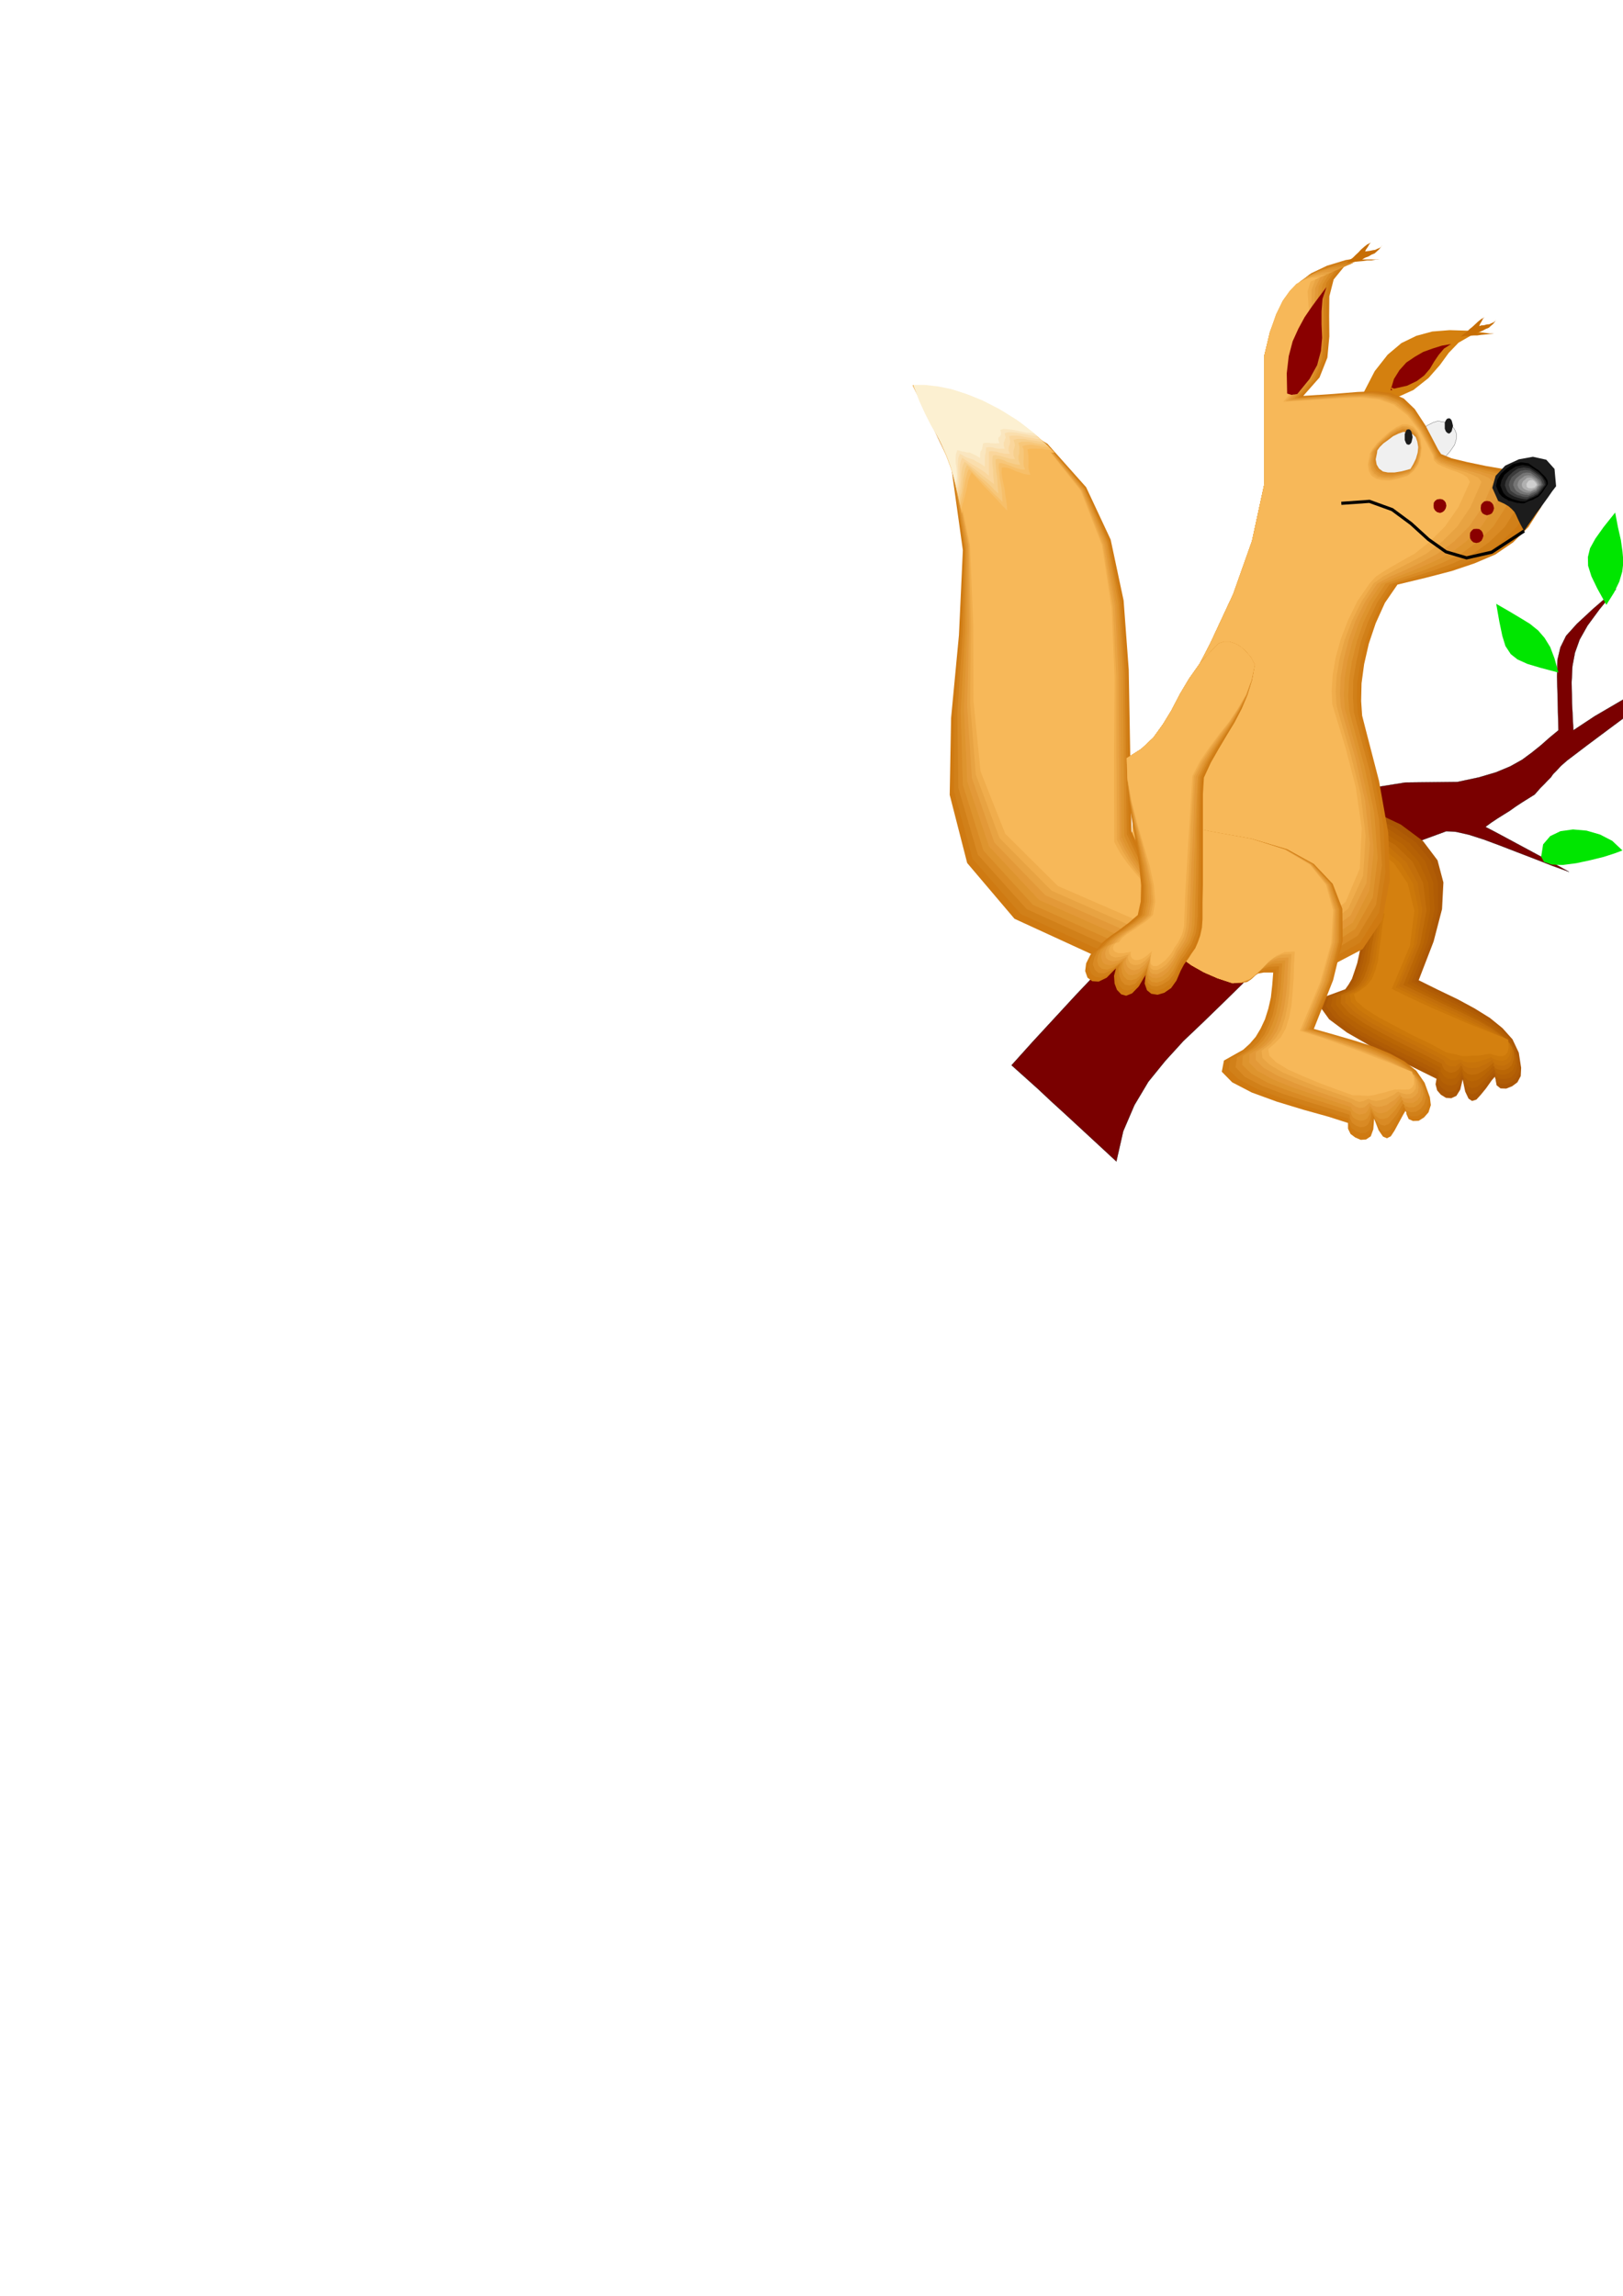 <?xml version="1.0" encoding="utf-8"?>
<!-- Created by UniConvertor 2.0rc4 (https://sk1project.net/) -->
<svg xmlns="http://www.w3.org/2000/svg" height="841.89pt" viewBox="0 0 595.276 841.89" width="595.276pt" version="1.1" xmlns:xlink="http://www.w3.org/1999/xlink" id="a491bc40-f612-11ea-8e55-dcc15c148e23">

<g>
	<path style="stroke:#000000;stroke-width:0.072;stroke-miterlimit:10.433;fill:#7a0000;" d="M 371.006,390.633 L 378.782,381.993 386.63,373.497 394.406,365.073 402.398,356.649 410.174,348.225 418.022,339.729 425.87,331.233 433.934,322.881 445.67,317.409 456.11,311.361 465.902,304.953 476.054,298.977 487.142,293.505 500.102,289.401 515.438,286.953 534.59,286.737 542.366,285.081 548.702,283.209 553.886,281.049 558.278,278.601 561.878,275.937 565.19,273.273 568.286,270.537 571.598,267.801 571.31,256.353 571.094,248.073 571.238,242.025 572.318,237.417 574.406,233.169 578.366,228.777 584.342,223.233 592.766,215.961 586.646,223.449 582.254,229.425 579.374,234.537 577.646,239.361 576.71,244.329 576.422,250.233 576.566,257.865 577.07,267.801 584.918,262.617 593.054,257.865 601.046,253.185 609.254,248.721 617.246,243.969 625.382,239.217 633.374,234.393 641.51,229.281 633.734,234.753 625.526,240.801 616.886,247.209 608.102,254.049 599.102,260.673 590.462,267.081 582.254,273.201 574.766,278.889 572.462,280.905 570.878,282.633 569.654,283.857 568.79,285.081 567.71,286.161 566.486,287.457 564.902,289.041 562.886,291.345 560.582,292.785 558.278,294.225 555.974,295.737 553.742,297.321 551.438,298.761 549.134,300.201 546.974,301.641 544.814,303.225 548.558,305.169 552.446,307.257 556.19,309.273 560.078,311.361 563.822,313.377 567.71,315.465 571.598,317.553 575.486,319.713 569.51,317.553 563.246,315.105 556.694,312.585 550.358,310.137 544.166,307.833 538.766,306.105 534.014,305.025 530.486,304.809 522.638,307.689 514.718,310.641 506.87,313.521 499.094,316.473 491.102,319.353 483.326,322.377 475.334,325.257 467.63,328.281 466.046,332.313 464.534,336.345 463.094,340.305 461.654,344.409 460.214,348.441 458.774,352.401 457.262,356.433 455.966,360.537 448.55,367.809 441.278,374.865 434.006,381.777 427.382,389.049 421.19,396.681 416.078,405.249 411.974,414.825 409.454,425.913 404.486,421.305 399.734,416.913 394.982,412.521 390.302,408.201 385.406,403.737 380.726,399.345 375.83,394.953 371.006,390.633 Z" />
	<path style="fill:#ab5705;" d="M 466.982,307.977 L 468.71,312.657 470.87,317.265 473.534,321.441 476.702,325.401 480.23,329.073 484.334,332.313 488.654,335.337 493.766,338.145 496.718,338.505 497.87,338.361 497.87,337.857 497.51,337.281 496.934,336.561 497.078,336.057 498.23,336.057 501.254,336.705 500.174,341.169 499.454,345.561 498.59,349.521 497.798,353.193 496.79,356.217 495.854,358.953 494.63,361.041 493.406,362.769 485.918,365.505 484.334,369.393 487.502,373.785 493.982,378.609 502.406,383.433 511.622,388.041 520.046,392.217 526.886,395.601 526.526,397.617 527.102,399.849 528.47,401.433 530.342,402.585 532.286,402.729 534.158,401.865 535.598,399.561 536.462,395.817 537.398,400.281 538.622,402.873 539.918,403.737 541.502,403.233 543.086,401.505 545.03,399.129 547.118,396.177 549.638,393.297 548.558,396.033 548.918,397.977 550.358,399.129 552.446,399.201 554.606,398.337 556.55,396.897 557.774,394.593 557.918,391.569 557.054,386.025 554.75,381.129 551.078,377.025 546.47,373.281 540.782,369.753 534.518,366.369 527.462,362.985 520.334,359.457 525.806,345.273 528.902,333.393 529.406,323.601 527.246,315.465 521.918,308.409 513.782,302.361 502.262,296.889 487.574,291.705 483.254,289.257 479.366,287.961 475.838,287.601 472.958,288.537 470.366,290.769 468.71,294.657 467.486,300.201 466.982,307.977 Z" />
	<path style="fill:#b05c05;" d="M 466.982,307.977 L 468.71,312.657 470.87,317.265 473.534,321.441 476.702,325.401 480.23,329.073 484.334,332.313 488.654,335.337 493.766,338.145 496.286,338.361 497.51,338.289 497.654,337.641 497.51,337.065 497.15,336.345 497.654,335.841 499.022,335.841 502.262,336.561 501.254,341.025 500.462,345.273 499.742,349.305 499.022,352.905 497.87,356.073 496.934,358.881 495.71,361.041 494.27,362.769 487.502,365.433 486.278,368.889 489.446,373.137 495.71,377.745 503.702,382.281 512.558,386.889 520.838,390.849 527.318,394.233 527.102,395.961 527.822,397.761 529.046,399.201 530.774,400.281 532.43,400.425 534.158,399.705 535.382,397.761 536.318,394.521 537.254,398.337 538.478,400.569 539.918,401.289 541.502,400.785 543.086,399.345 545.03,397.257 546.974,394.737 549.134,392.289 548.198,394.737 548.774,396.537 550.286,397.401 552.302,397.545 554.246,396.825 556.046,395.313 557.198,393.009 557.27,389.985 556.19,385.017 553.742,380.769 549.998,376.881 545.318,373.497 539.558,370.113 533.15,366.873 526.166,363.489 518.894,359.961 524.582,345.561 527.462,333.681 527.462,323.745 524.798,315.681 519.326,308.913 511.262,303.225 500.462,298.257 487.214,293.649 482.894,291.201 479.006,289.617 475.622,288.897 472.814,289.545 470.366,291.345 468.566,294.873 467.342,300.345 466.982,307.977 Z" />
	<path style="fill:#b56105;" d="M 466.982,307.977 L 468.71,312.657 470.87,317.265 473.534,321.441 476.702,325.401 480.23,329.073 484.334,332.313 488.654,335.337 493.766,338.145 495.926,338.361 497.15,338.145 497.438,337.497 497.51,336.921 497.51,336.201 498.23,335.697 499.958,335.553 503.126,336.201 502.118,340.665 501.398,345.057 500.678,349.161 499.958,352.905 499.022,356.073 497.87,358.881 496.574,361.041 494.99,362.841 488.942,365.289 488.078,368.817 491.246,372.705 497.294,377.169 504.926,381.417 513.422,385.737 521.414,389.625 527.822,392.937 527.678,394.377 528.326,395.961 529.406,397.185 530.99,397.977 532.43,398.121 534.014,397.545 535.238,395.961 536.174,393.297 537.182,396.537 538.478,398.337 539.918,398.985 541.646,398.625 543.374,397.257 545.174,395.457 546.974,393.369 548.774,391.353 548.198,393.297 548.774,394.737 550.142,395.601 552.086,395.673 554.03,395.097 555.614,393.729 556.406,391.425 556.55,388.545 555.326,384.297 552.95,380.553 549.062,377.025 544.166,373.785 538.262,370.473 531.854,367.233 524.798,363.849 517.67,360.177 523.502,345.561 526.166,333.537 525.662,323.745 522.638,315.681 516.95,309.201 508.958,303.801 498.734,299.193 486.854,295.377 482.534,292.785 478.646,290.985 475.334,290.121 472.598,290.409 470.294,291.849 468.566,295.089 467.342,300.417 466.982,307.977 Z" />
	<path style="fill:#ba6605;" d="M 466.982,307.977 L 468.71,312.657 470.87,317.265 473.534,321.441 476.702,325.401 480.23,329.073 484.334,332.313 488.654,335.337 493.766,338.145 495.71,338.145 496.79,337.857 497.15,337.137 497.51,336.561 497.87,335.841 498.878,335.481 500.822,335.481 504.062,336.057 503.198,340.521 502.478,344.913 501.758,348.945 501.182,352.833 500.174,355.929 499.022,358.881 497.51,361.185 495.71,362.841 490.382,365.145 489.878,368.313 493.046,372.057 499.022,376.161 506.294,380.337 514.358,384.441 521.99,388.185 528.47,391.569 528.326,392.649 529.046,393.873 529.91,394.881 531.206,395.601 532.43,395.673 533.798,395.241 534.95,394.017 535.958,391.929 536.894,394.593 538.406,396.177 539.846,396.537 541.646,396.177 543.374,395.097 545.03,393.657 546.758,391.929 548.342,390.345 547.982,391.929 548.702,393.297 549.998,394.017 551.798,394.161 553.526,393.513 554.966,392.217 555.83,389.985 555.83,387.105 554.462,383.433 551.798,380.337 547.838,377.169 542.87,374.145 536.894,370.833 530.342,367.737 523.358,364.281 516.23,360.681 522.134,345.921 524.582,333.753 523.862,323.817 520.334,315.969 514.358,309.561 506.51,304.665 496.934,300.561 486.35,297.177 482.03,294.657 478.286,292.569 474.974,291.345 472.31,291.201 470.006,292.425 468.422,295.449 467.342,300.417 466.982,307.977 Z" />
	<path style="fill:#c26e0a;" d="M 466.982,307.977 L 468.71,312.657 470.87,317.265 473.534,321.441 476.702,325.401 480.23,329.073 484.334,332.313 488.654,335.337 493.766,338.145 495.494,338.001 496.43,337.641 496.934,336.921 497.51,336.345 498.158,335.553 499.454,335.121 501.686,335.121 505.07,335.697 504.206,340.305 503.558,344.697 502.838,348.801 502.262,352.689 501.254,355.929 500.102,358.881 498.518,361.185 496.574,362.841 491.966,364.929 491.75,367.953 494.846,371.481 500.534,375.369 507.446,379.185 515.222,383.217 522.638,386.889 528.902,390.129 529.046,391.065 529.622,392.073 530.342,392.649 531.494,393.297 532.574,393.369 533.798,393.009 534.878,392.217 535.958,390.705 536.894,392.649 538.406,393.873 539.918,394.161 541.79,393.873 543.446,393.009 545.174,391.929 546.614,390.705 547.982,389.553 547.694,390.705 548.558,391.857 549.926,392.289 551.582,392.433 553.166,391.857 554.462,390.633 555.254,388.401 555.254,385.521 553.742,382.641 551.006,379.977 546.83,377.025 541.862,374.217 535.814,371.193 529.19,368.097 521.99,364.641 514.718,361.185 520.91,345.993 523.214,333.753 521.99,323.817 518.102,316.041 511.838,309.921 504.062,305.313 495.134,301.785 485.918,298.977 481.526,296.313 477.926,294.153 474.614,292.569 472.094,292.209 469.934,293.073 468.422,295.737 467.342,300.561 466.982,307.977 Z" />
	<path style="fill:#c7730a;" d="M 466.982,307.977 L 468.71,312.657 470.87,317.265 473.534,321.441 476.702,325.401 480.23,329.073 484.334,332.313 488.654,335.337 493.766,338.145 494.99,338.001 495.926,337.497 496.718,336.777 497.51,336.057 498.518,335.337 500.174,334.833 502.478,334.833 506.006,335.553 505.142,340.089 504.566,344.553 503.846,348.657 503.198,352.545 502.262,355.929 501.182,358.953 499.454,361.257 497.294,363.129 493.406,365.073 493.55,367.737 496.718,370.977 502.118,374.649 508.814,378.249 516.23,381.993 523.214,385.521 529.406,388.689 529.622,389.265 530.27,389.985 530.846,390.489 531.854,390.993 532.646,390.993 533.798,390.993 534.734,390.345 535.814,389.553 536.894,390.849 538.406,391.569 539.918,391.713 541.79,391.569 543.446,390.849 545.174,390.129 546.47,389.265 547.478,388.545 547.622,389.409 548.414,390.273 549.638,390.705 551.366,390.849 552.806,390.273 554.03,389.193 554.606,387.105 554.606,384.153 553.022,381.921 549.998,379.689 545.75,377.169 540.566,374.649 534.518,371.553 527.678,368.529 520.55,365.145 513.134,361.617 519.614,346.281 521.63,333.753 519.974,323.817 515.726,316.185 509.174,310.281 501.542,306.033 493.262,302.865 485.414,300.705 481.022,298.041 477.422,295.593 474.254,293.793 471.806,293.073 469.79,293.505 468.35,295.953 467.342,300.561 466.982,307.977 Z" />
	<path style="fill:#cc780a;" d="M 466.982,307.977 L 468.71,312.657 470.87,317.265 473.534,321.441 476.702,325.401 480.23,329.073 484.334,332.313 488.654,335.337 493.766,338.145 494.774,337.857 495.566,337.425 496.43,336.561 497.51,335.841 498.734,335.121 500.822,334.617 503.342,334.617 507.014,335.193 506.15,339.729 505.502,344.193 504.926,348.441 504.35,352.401 503.342,355.857 502.118,358.881 500.462,361.257 498.158,363.129 494.99,364.785 495.494,367.377 498.518,370.401 503.702,373.785 510.038,377.313 517.022,380.769 523.862,384.153 529.91,387.321 530.99,388.041 532.214,388.761 532.934,388.761 533.798,388.905 534.59,388.689 535.742,388.401 536.678,389.193 538.262,389.553 539.918,389.553 541.862,389.409 543.59,388.905 545.174,388.401 546.254,387.969 546.974,387.609 547.334,388.041 548.342,388.545 549.638,388.905 551.222,389.049 552.446,388.545 553.526,387.465 554.03,385.521 553.742,382.713 552.086,381.273 549.062,379.473 544.67,377.313 539.342,375.009 533.078,372.057 526.382,369.033 519.254,365.649 511.982,362.121 518.534,346.497 520.334,333.897 518.246,323.961 513.566,316.473 506.726,310.641 499.238,306.753 491.462,304.089 484.91,302.505 480.59,299.697 477.062,297.033 474.038,295.017 471.59,293.865 469.646,294.153 468.206,296.313 467.342,300.705 466.982,307.977 Z" />
	<path style="fill:#d4800f;" d="M 466.982,307.977 L 468.71,312.657 470.87,317.265 473.534,321.441 476.702,325.401 480.23,329.073 484.334,332.313 488.654,335.337 493.766,338.145 494.486,337.785 495.35,337.137 496.214,336.345 497.51,335.553 499.094,334.761 501.398,334.401 504.206,334.401 507.806,334.977 507.014,339.441 506.51,344.049 505.862,348.297 505.43,352.329 504.422,355.857 503.198,358.953 501.254,361.401 498.878,363.201 496.574,364.641 497.294,366.945 500.462,369.753 505.43,372.921 511.478,376.161 518.03,379.617 524.582,382.713 530.342,385.881 531.35,386.097 532.43,386.385 532.934,386.457 533.654,386.601 534.374,386.745 535.598,387.105 536.534,387.249 538.262,387.249 539.918,387.105 542.006,387.105 543.734,386.889 545.174,386.601 546.11,386.457 546.47,386.457 547.118,386.601 548.342,386.961 549.638,387.249 551.006,387.321 552.086,386.889 552.95,385.881 553.31,384.081 553.166,381.273 551.366,380.409 548.054,379.185 543.59,377.385 538.118,375.225 531.71,372.417 525.014,369.537 517.742,366.153 510.47,362.625 517.166,346.713 518.75,334.041 516.302,323.961 511.262,316.545 504.206,311.001 496.79,307.473 489.806,305.313 484.55,304.305 480.23,301.425 476.702,298.617 473.678,296.169 471.374,294.873 469.43,294.729 468.206,296.529 467.342,300.777 466.982,307.977 Z" />
	<path style="stroke:#000000;stroke-width:0.072;stroke-miterlimit:10.433;fill:#f0f0f0;" d="M 528.902,154.617 L 527.318,154.401 525.518,154.977 523.574,155.985 521.63,157.281 519.83,158.649 518.39,160.089 517.526,161.169 517.382,162.177 518.246,165.273 518.966,167.505 519.686,168.801 520.694,169.449 521.918,169.449 523.718,169.089 526.238,168.441 529.766,167.937 531.926,165.417 533.51,163.113 534.158,160.953 534.23,159.153 533.51,157.425 532.43,156.057 530.774,154.977 528.902,154.617 Z" />
	<path style="fill:#d4800f;" d="M 499.958,144.321 L 504.206,136.113 508.958,130.065 513.998,125.817 519.47,123.153 525.302,121.569 531.71,121.065 538.622,121.281 546.398,122.289 539.558,123.009 534.95,125.673 531.35,129.417 528.11,133.881 523.934,138.633 518.39,143.025 510.398,146.625 499.094,149.217 499.238,147.849 499.454,146.769 499.742,145.401 499.958,144.321 Z" />
	<path style="fill:#cf7a12;" d="M 477.998,145.185 L 489.014,144.465 497.87,143.745 504.782,143.457 510.398,144.177 514.862,146.121 518.894,150.009 522.854,156.057 527.462,164.841 528.542,166.497 532.43,168.081 538.118,169.449 545.03,170.889 552.158,172.113 559.214,173.553 565.046,174.993 569.15,176.721 565.262,185.937 560.582,193.281 554.966,198.897 548.414,203.361 540.782,206.601 532.43,209.409 522.998,211.857 512.558,214.377 507.95,221.073 504.566,228.561 502.046,236.049 500.318,243.609 499.382,250.593 499.238,257.073 499.598,262.401 500.678,266.649 505.79,286.377 509.174,305.385 509.75,322.593 507.014,337.281 499.742,348.081 487.502,354.489 469.43,355.209 444.806,349.521 441.422,345.993 437.75,342.249 433.79,338.145 429.902,334.113 425.87,330.009 422.054,325.977 418.238,322.233 414.998,318.849 415.502,301.929 419.75,285.657 426.518,269.385 435.014,253.041 443.87,235.977 452.294,217.905 459.206,198.393 463.742,177.441 463.742,171.465 463.742,165.561 463.742,159.585 463.742,153.753 463.742,147.849 463.742,141.945 463.742,136.113 463.742,130.281 465.902,121.641 468.71,114.657 472.094,108.681 476.198,104.001 480.95,100.185 486.71,97.449 493.55,95.361 501.398,94.065 493.262,97.449 489.158,102.489 487.574,108.681 487.502,115.953 487.574,123.369 486.854,131.145 483.974,138.417 477.998,145.185 Z" />
	<path style="fill:#d18019;" d="M 476.918,145.545 L 487.934,144.825 496.934,144.105 503.99,143.817 509.678,144.609 514.286,146.481 518.606,150.369 522.638,156.489 527.246,165.201 528.182,166.857 531.71,168.441 536.822,169.809 543.086,171.105 549.638,172.329 555.974,173.697 561.302,174.993 564.902,176.721 560.942,185.937 556.334,193.209 550.646,198.753 544.31,203.217 537.038,206.601 529.046,209.409 520.334,211.857 510.974,214.233 506.51,221.073 503.126,228.417 500.534,235.833 498.878,243.321 497.798,250.233 497.654,256.569 498.014,261.753 499.094,265.929 503.99,284.577 507.446,303.009 508.166,319.929 505.79,334.617 498.878,345.633 486.854,352.401 468.782,353.553 443.942,348.441 440.558,344.913 437.03,341.313 433.142,337.425 429.398,333.681 425.51,329.649 421.766,325.905 418.166,322.161 414.998,318.849 415.502,301.929 419.75,285.657 426.518,269.385 435.014,253.041 443.87,235.977 452.294,217.905 459.206,198.393 463.742,177.441 463.742,171.465 463.742,165.561 463.742,159.585 463.742,153.753 463.742,147.849 463.742,141.945 463.742,136.113 463.742,130.281 465.902,121.785 468.566,114.729 471.734,108.825 475.694,104.361 480.23,100.689 485.558,98.169 491.606,96.225 498.878,95.145 491.462,98.169 487.718,103.137 486.35,109.185 486.494,116.241 486.638,123.585 485.918,131.361 482.966,138.777 476.918,145.545 Z" />
	<path style="fill:#d98a24;" d="M 475.838,145.905 L 486.998,145.185 495.926,144.465 503.126,144.177 509.03,144.969 513.782,146.913 518.102,150.657 522.278,156.705 526.886,165.561 527.822,167.217 530.99,168.729 535.598,169.881 541.286,171.249 547.118,172.473 552.806,173.697 557.414,174.993 560.582,176.721 556.55,185.937 551.942,193.209 546.254,198.753 540.062,203.217 533.078,206.529 525.662,209.265 517.742,211.713 509.678,214.233 505.142,220.929 501.686,228.201 499.094,235.473 497.438,242.889 496.286,249.657 496.214,255.993 496.574,261.177 497.654,265.281 502.406,282.849 505.79,300.561 506.87,317.265 504.71,331.809 498.014,343.113 486.278,350.241 468.206,351.969 443.006,347.361 439.622,343.833 436.094,340.305 432.422,336.705 428.966,333.033 425.294,329.289 421.694,325.617 418.166,322.161 414.998,318.849 415.502,301.929 419.75,285.657 426.518,269.385 435.014,253.041 443.87,235.977 452.294,217.905 459.206,198.393 463.742,177.441 463.742,171.465 463.742,165.561 463.742,159.585 463.742,153.753 463.742,147.849 463.742,141.945 463.742,136.113 463.742,130.281 465.902,121.785 468.422,114.873 471.59,109.185 475.334,104.793 479.438,101.409 484.478,99.033 490.022,97.305 496.574,96.369 489.806,99.105 486.494,103.713 485.414,109.689 485.63,116.673 485.63,124.089 484.91,131.721 482.03,139.137 475.838,145.905 Z" />
	<path style="fill:#de942e;" d="M 474.758,146.121 L 485.918,145.401 494.99,144.681 502.262,144.465 508.31,145.185 513.278,147.129 517.742,151.017 521.99,157.065 526.598,165.777 527.318,167.505 530.126,168.945 534.23,170.169 539.342,171.465 544.526,172.545 549.494,173.697 553.67,174.993 556.334,176.721 552.302,185.937 547.622,193.209 541.862,198.753 535.814,203.145 529.046,206.385 522.134,209.193 515.078,211.569 508.166,214.017 503.702,220.785 500.174,227.985 497.654,235.257 495.854,242.529 494.774,249.297 494.486,255.345 494.846,260.529 495.926,264.705 500.462,281.193 504.062,298.257 505.286,314.601 503.486,329.145 497.078,340.665 485.414,348.225 467.342,350.385 441.926,346.137 438.542,342.753 435.23,339.369 431.846,335.841 428.462,332.457 424.934,328.929 421.55,325.545 418.166,322.161 414.998,318.849 415.502,301.929 419.75,285.657 426.518,269.385 435.014,253.041 443.87,235.977 452.294,217.905 459.206,198.393 463.742,177.441 463.742,171.465 463.742,165.561 463.742,159.585 463.742,153.753 463.742,147.849 463.742,141.945 463.742,136.113 463.742,130.281 465.758,121.785 468.35,115.017 471.23,109.401 474.758,105.153 478.646,101.913 483.11,99.609 488.078,98.169 493.91,97.449 487.862,99.969 485.054,104.361 484.19,110.121 484.55,117.033 484.694,124.305 483.974,131.937 480.95,139.353 474.758,146.121 Z" />
	<path style="fill:#e39938;" d="M 473.75,146.481 L 484.91,145.761 494.126,145.041 501.542,144.825 507.734,145.545 512.702,147.489 517.382,151.233 521.63,157.281 526.382,166.137 526.958,167.865 529.55,169.305 533.15,170.529 537.542,171.753 542.006,172.689 546.398,173.913 549.782,175.137 552.086,176.721 548.054,185.937 543.23,193.209 537.542,198.753 531.566,203.145 525.158,206.241 518.75,209.049 512.414,211.497 506.654,214.017 502.118,220.785 498.59,227.985 496.07,235.113 494.27,242.241 493.19,248.793 492.902,254.841 493.262,259.953 494.414,264.057 498.734,279.465 502.406,295.953 503.846,311.937 502.262,326.481 496.214,338.289 484.838,346.137 466.622,348.657 440.918,345.057 437.678,341.745 434.366,338.505 431.126,335.193 427.958,331.953 424.718,328.713 421.406,325.401 418.166,322.161 414.998,318.849 415.502,301.929 419.75,285.657 426.518,269.385 435.014,253.041 443.87,235.977 452.294,217.905 459.206,198.393 463.742,177.441 463.742,171.465 463.742,165.561 463.742,159.585 463.742,153.753 463.742,147.849 463.742,141.945 463.742,136.113 463.742,130.281 465.758,121.785 468.35,115.017 471.086,109.545 474.398,105.585 477.926,102.417 481.886,100.329 486.35,99.033 491.462,98.529 486.134,100.689 483.686,104.937 483.254,110.625 483.686,117.537 483.83,124.809 482.966,132.441 479.87,139.713 473.75,146.481 Z" />
	<path style="fill:#e8a342;" d="M 472.67,146.769 L 483.83,146.049 493.19,145.329 500.678,145.041 507.086,145.761 512.342,147.705 517.022,151.593 521.414,157.641 526.166,166.425 526.598,168.081 528.686,169.521 531.854,170.601 535.598,171.825 539.342,172.833 543.014,173.913 545.894,175.137 547.622,176.721 543.734,185.937 538.838,193.065 533.294,198.609 527.318,203.001 521.27,206.241 515.366,209.049 509.75,211.497 505.142,214.017 500.678,220.713 497.15,227.697 494.63,234.753 492.83,241.881 491.75,248.289 491.462,254.409 491.822,259.377 492.902,263.481 497.078,277.809 500.678,293.505 502.406,309.273 501.182,323.817 495.35,335.697 484.046,343.977 466.046,347.073 439.982,343.977 436.67,340.665 433.646,337.497 430.478,334.401 427.454,331.377 424.358,328.209 421.19,325.185 418.022,322.017 414.998,318.849 415.502,301.929 419.75,285.657 426.518,269.385 435.014,253.041 443.87,235.977 452.294,217.905 459.206,198.393 463.742,177.441 463.742,171.465 463.742,165.561 463.742,159.585 463.742,153.753 463.742,147.849 463.742,141.945 463.742,136.113 463.742,130.281 465.758,121.785 468.206,115.089 470.87,109.905 473.894,105.945 477.062,102.993 480.662,101.049 484.694,99.969 489.014,99.609 484.334,101.553 482.39,105.657 482.174,111.129 482.606,117.897 482.75,125.169 481.886,132.729 478.718,140.073 472.67,146.769 Z" />
	<path style="fill:#f0ad4c;" d="M 471.59,147.129 L 482.894,146.409 492.182,145.689 499.958,145.401 506.366,146.121 511.694,148.065 516.59,151.953 521.198,158.001 525.878,166.785 526.238,168.297 527.966,169.809 530.63,170.889 533.798,172.113 536.894,172.905 539.918,174.057 542.15,175.137 543.374,176.721 539.342,185.937 534.518,193.065 528.902,198.609 523.214,203.001 517.31,206.169 511.982,208.905 507.374,211.353 503.846,213.873 499.382,220.569 495.854,227.625 493.19,234.609 491.318,241.521 490.238,247.929 489.878,253.761 490.238,258.729 491.318,262.761 495.206,275.937 499.022,291.129 500.894,306.465 499.958,321.153 494.486,333.249 483.326,341.889 465.326,345.273 438.902,342.609 435.59,339.369 432.71,336.417 429.758,333.537 426.878,330.729 423.998,327.849 421.046,324.897 418.022,321.873 414.998,318.849 415.502,301.929 419.75,285.657 426.518,269.385 435.014,253.041 443.87,235.977 452.294,217.905 459.206,198.393 463.742,177.441 463.742,171.465 463.742,165.561 463.742,159.585 463.742,153.753 463.742,147.849 463.742,141.945 463.742,136.113 463.742,130.281 465.758,121.929 468.062,115.233 470.654,110.049 473.39,106.377 476.342,103.641 479.582,101.913 482.894,100.977 486.494,100.689 482.534,102.417 481.022,106.305 481.022,111.705 481.742,118.401 481.886,125.529 480.95,133.089 477.782,140.433 471.59,147.129 Z" />
	<path style="fill:#f7b859;" d="M 470.654,147.345 L 481.886,146.625 491.318,146.049 499.094,145.761 505.79,146.481 511.262,148.425 516.23,152.313 520.91,158.361 525.662,167.145 525.878,168.729 527.246,170.169 529.262,171.105 531.854,172.185 534.374,173.049 536.678,174.057 538.262,175.137 539.126,176.721 534.95,185.937 529.982,193.065 524.438,198.609 518.894,203.001 513.278,206.169 508.526,208.905 504.71,211.353 502.406,213.873 497.87,220.425 494.414,227.481 491.75,234.393 489.878,241.161 488.798,247.497 488.438,253.257 488.654,258.297 489.806,262.113 493.55,274.353 497.294,288.825 499.454,303.801 498.734,318.489 493.55,330.729 482.606,339.729 464.534,343.689 437.894,341.529 434.726,338.289 431.846,335.481 429.038,332.673 426.374,330.153 423.566,327.489 420.83,324.825 417.878,321.873 414.998,318.849 415.502,301.929 419.75,285.657 426.518,269.385 435.014,253.041 443.87,235.977 452.294,217.905 459.206,198.393 463.742,177.441 463.742,171.465 463.742,165.561 463.742,159.585 463.742,153.753 463.742,147.849 463.742,141.945 463.742,136.113 463.742,130.281 465.758,121.929 467.99,115.377 470.366,110.409 472.958,106.737 475.478,104.073 478.286,102.633 481.022,101.769 483.974,101.769 480.662,103.281 479.582,106.881 479.942,112.065 480.806,118.617 480.95,125.817 480.086,133.305 476.774,140.577 470.654,147.345 Z" />
	<path style="fill:#1c1c1c;" d="M 549.494,183.705 L 551.726,184.713 553.31,185.649 554.462,186.657 555.47,187.737 556.046,188.817 556.766,190.401 557.63,192.201 558.998,194.721 560.438,192.561 561.878,190.545 563.318,188.457 564.902,186.369 566.342,184.353 567.854,182.265 569.294,180.177 570.734,178.305 570.158,171.969 567.134,168.585 562.238,167.505 557.054,168.441 552.086,170.745 548.558,174.489 547.334,178.881 549.494,183.705 Z" />
	<path style="fill:#f7b859;" d="M 516.086,155.265 L 514.142,155.265 511.838,156.345 509.39,158.001 507.014,160.305 504.71,162.537 502.982,164.841 501.902,166.641 501.758,167.865 501.182,170.601 501.542,173.049 502.478,174.777 504.35,176.073 506.51,176.577 509.318,176.577 512.558,176.001 516.23,174.849 518.606,173.193 520.334,170.745 521.27,167.577 521.63,164.481 521.198,161.169 520.046,158.361 518.246,156.201 516.086,155.265 Z" />
	<path style="fill:#f0ad4c;" d="M 516.23,155.625 L 514.286,155.625 512.054,156.705 509.678,158.289 507.23,160.449 505.07,162.537 503.342,164.697 502.406,166.425 502.262,167.505 501.686,170.241 502.046,172.689 502.982,174.417 504.71,175.569 506.87,176.073 509.678,176.217 512.774,175.569 516.302,174.489 518.534,172.689 520.19,170.241 521.054,167.361 521.414,164.337 521.054,161.169 520.046,158.505 518.39,156.489 516.23,155.625 Z" />
	<path style="fill:#eba645;" d="M 516.23,156.201 L 514.286,156.201 512.198,157.065 509.75,158.649 507.59,160.593 505.43,162.537 503.846,164.553 502.766,166.137 502.766,167.217 502.118,170.025 502.478,172.185 503.486,173.913 505.142,175.137 507.23,175.569 510.038,175.713 513.062,175.137 516.59,174.057 518.534,172.329 520.046,170.025 520.91,167.145 521.27,164.337 520.838,161.313 519.83,158.865 518.246,157.065 516.23,156.201 Z" />
	<path style="fill:#e39c3b;" d="M 516.23,156.561 L 514.358,156.489 512.342,157.425 510.038,158.721 507.95,160.665 505.862,162.537 504.206,164.481 503.198,165.993 503.126,167.145 502.622,169.809 502.982,171.969 503.99,173.553 505.646,174.777 507.734,175.137 510.398,175.209 513.278,174.489 516.662,173.553 518.534,171.825 519.974,169.521 520.694,166.857 521.054,164.193 520.55,161.529 519.686,159.225 518.102,157.425 516.23,156.561 Z" />
	<path style="fill:#e09633;" d="M 516.23,157.209 L 514.502,157.065 512.414,157.929 510.254,159.153 508.166,160.809 506.15,162.537 504.71,164.337 503.702,165.633 503.558,166.785 503.126,169.305 503.486,171.609 504.35,173.049 506.006,174.273 508.094,174.777 510.614,174.777 513.566,174.129 516.806,173.193 518.534,171.393 519.686,169.161 520.406,166.641 520.838,164.121 520.334,161.529 519.614,159.513 518.03,157.929 516.23,157.209 Z" />
	<path style="fill:#d98c29;" d="M 516.302,157.425 L 514.646,157.281 512.702,158.001 510.614,159.225 508.526,160.953 506.654,162.537 505.142,164.193 504.206,165.561 504.062,166.641 503.558,169.089 503.99,171.249 504.782,172.689 506.366,173.769 508.31,174.273 510.83,174.273 513.782,173.697 517.022,172.689 518.534,171.033 519.614,168.945 520.19,166.497 520.406,164.121 520.046,161.673 519.47,159.729 518.102,158.145 516.302,157.425 Z" />
	<path style="fill:#d48521;" d="M 516.302,158.145 L 514.646,157.929 512.774,158.505 510.758,159.585 508.814,161.025 507.014,162.537 505.502,164.121 504.71,165.273 504.566,166.281 504.062,168.729 504.422,170.745 505.43,172.185 507.014,173.409 508.814,173.769 511.334,173.769 513.998,173.193 517.166,172.185 518.534,170.529 519.47,168.441 520.046,166.137 520.334,163.977 519.974,161.817 519.326,160.089 518.03,158.721 516.302,158.145 Z" />
	<path style="fill:#d18019;" d="M 516.302,158.649 L 514.718,158.361 512.918,159.009 510.974,159.945 509.174,161.313 507.374,162.609 506.006,163.977 505.142,165.201 505.07,165.993 504.566,168.441 504.926,170.385 505.79,171.825 507.23,172.905 509.03,173.265 511.478,173.265 514.142,172.833 517.31,171.969 518.39,170.169 519.326,168.225 519.974,165.993 520.19,163.977 519.83,161.889 519.254,160.305 518.03,159.153 516.302,158.649 Z" />
	<path style="fill:#f0f0f0;" d="M 516.302,158.649 L 514.718,158.361 512.918,159.009 510.974,159.945 509.174,161.313 507.374,162.609 506.006,163.977 505.142,165.201 505.07,165.993 504.566,168.441 504.926,170.385 505.79,171.825 507.23,172.905 509.03,173.265 511.478,173.265 514.142,172.833 517.31,171.969 518.39,170.169 519.326,168.225 519.974,165.993 520.19,163.977 519.83,161.889 519.254,160.305 518.03,159.153 516.302,158.649 Z" />
	<path style="fill:#cf7a12;" d="M 420.47,335.481 L 422.99,339.801 425.87,343.977 429.182,347.721 433.07,351.105 437.03,353.985 441.638,356.577 446.606,358.737 452.078,360.537 455.246,360.465 457.406,360.105 458.63,359.313 459.494,358.593 460.214,357.801 461.438,357.009 463.454,356.649 466.982,356.649 466.622,361.257 466.118,365.793 465.182,369.897 463.958,373.785 462.374,377.169 460.574,380.193 458.414,382.713 455.966,384.945 448.91,388.905 448.118,393.009 451.934,396.897 459.134,400.641 468.206,403.953 478.142,406.977 487.214,409.497 494.414,411.801 494.414,413.889 495.35,415.833 497.078,417.129 499.094,417.993 501.038,417.849 502.766,416.697 503.702,414.105 503.99,410.217 505.646,414.465 507.23,416.769 508.67,417.417 510.11,416.697 511.478,414.609 512.918,411.945 514.646,408.777 516.59,405.537 515.798,408.417 516.662,410.361 518.246,411.081 520.334,411.009 522.278,409.785 523.934,407.913 524.798,405.249 524.438,402.369 522.494,397.041 519.47,392.649 515.078,389.193 509.894,386.385 503.702,383.793 496.934,381.633 489.518,379.473 481.886,377.313 488.942,359.457 492.47,345.057 492.326,333.249 488.798,324.105 481.886,316.833 472.094,311.433 459.134,307.617 443.51,304.809 438.398,303.729 433.79,304.305 429.398,306.249 425.798,309.777 422.63,314.385 420.686,320.217 419.822,327.201 420.47,335.481 Z" />
	<path style="fill:#d18019;" d="M 420.47,335.481 L 422.99,339.801 425.87,343.977 429.182,347.721 433.07,351.105 437.03,353.985 441.638,356.577 446.606,358.737 452.078,360.537 455.39,360.321 457.55,359.817 458.99,358.953 460.07,358.017 461.078,356.937 462.374,356.217 464.534,355.569 468.062,355.569 467.702,360.177 467.198,364.641 466.478,369.033 465.398,373.065 463.958,376.521 462.158,379.833 459.926,382.353 457.55,384.585 451.214,388.329 450.638,392.217 454.166,395.673 461.078,399.345 469.502,402.513 478.862,405.537 487.574,408.057 494.63,410.217 494.774,411.945 495.71,413.673 497.294,414.825 499.094,415.545 500.822,415.473 502.406,414.393 503.342,412.161 503.558,408.921 505.142,412.521 506.726,414.609 508.166,414.969 509.75,414.393 511.118,412.521 512.558,410.217 514.142,407.337 515.798,404.529 515.366,407.121 516.23,408.777 517.742,409.425 519.83,409.281 521.63,408.201 523.214,406.401 523.862,403.953 523.502,400.929 521.63,396.177 518.534,392.433 514.286,389.193 509.174,386.457 502.982,383.937 496.214,381.777 488.798,379.473 481.166,377.313 488.294,359.457 491.966,345.057 491.966,333.249 488.582,324.105 481.742,316.833 471.95,311.433 459.134,307.617 443.51,304.809 438.398,303.729 433.79,304.305 429.398,306.249 425.798,309.777 422.63,314.385 420.686,320.217 419.822,327.201 420.47,335.481 Z" />
	<path style="fill:#d98a24;" d="M 420.47,335.481 L 422.99,339.801 425.87,343.977 429.182,347.721 433.07,351.105 437.03,353.985 441.638,356.577 446.606,358.737 452.078,360.537 455.462,360.321 457.766,359.673 459.35,358.593 460.574,357.513 461.798,356.217 463.382,355.209 465.686,354.489 469.142,354.345 468.782,358.953 468.422,363.705 467.702,368.097 466.766,372.345 465.326,375.945 463.742,379.329 461.654,382.137 459.35,384.297 453.662,387.825 453.158,391.353 456.542,394.881 463.022,398.265 471.014,401.289 479.87,404.097 488.078,406.617 494.99,408.777 495.134,410.217 495.926,411.729 497.15,412.665 498.878,413.385 500.318,413.241 501.686,412.449 502.622,410.577 503.126,407.841 504.71,410.865 506.366,412.449 507.806,412.809 509.39,412.161 510.83,410.505 512.342,408.561 513.782,406.113 515.222,403.809 515.006,405.897 515.798,407.337 517.382,407.841 519.326,407.697 521.054,406.617 522.35,404.889 522.998,402.585 522.494,399.705 520.694,395.601 517.67,392.289 513.422,389.265 508.31,386.745 502.118,384.153 495.35,381.993 487.934,379.689 480.302,377.385 487.574,359.673 491.246,345.129 491.318,333.393 488.222,324.177 481.526,316.905 471.806,311.577 459.134,307.617 443.51,304.809 438.398,303.729 433.79,304.305 429.398,306.249 425.798,309.777 422.63,314.385 420.686,320.217 419.822,327.201 420.47,335.481 Z" />
	<path style="fill:#de942e;" d="M 420.47,335.481 L 422.99,339.801 425.87,343.977 429.182,347.721 433.07,351.105 437.03,353.985 441.638,356.577 446.606,358.737 452.078,360.537 455.462,360.321 457.91,359.457 459.71,358.233 461.15,356.937 462.518,355.497 464.318,354.273 466.766,353.409 470.294,353.265 470.006,358.017 469.646,362.769 468.926,367.233 468.062,371.553 466.766,375.369 465.182,378.825 463.238,381.633 460.934,383.937 455.822,387.249 455.606,390.489 458.99,393.729 464.894,397.041 472.454,399.921 480.662,402.729 488.582,405.249 495.35,407.481 495.566,408.561 496.286,409.785 497.438,410.505 498.878,411.009 500.102,410.865 501.398,410.217 502.262,408.777 502.838,406.617 504.35,409.065 505.862,410.217 507.446,410.361 509.03,409.857 510.47,408.417 511.982,406.761 513.278,404.817 514.646,402.873 514.502,404.529 515.438,405.609 516.95,406.113 518.75,405.969 520.334,405.033 521.63,403.449 522.134,401.145 521.558,398.265 519.686,394.953 516.806,392.073 512.558,389.265 507.446,386.961 501.398,384.441 494.774,382.281 487.358,379.833 479.726,377.529 486.998,359.817 490.742,345.273 490.886,333.393 487.862,324.177 481.31,316.905 471.734,311.577 458.99,307.617 443.51,304.809 438.398,303.729 433.79,304.305 429.398,306.249 425.798,309.777 422.63,314.385 420.686,320.217 419.822,327.201 420.47,335.481 Z" />
	<path style="fill:#e39938;" d="M 420.47,335.481 L 422.99,339.801 425.87,343.977 429.182,347.721 433.07,351.105 437.03,353.985 441.638,356.577 446.606,358.737 452.078,360.537 455.462,360.321 458.126,359.313 459.926,357.873 461.654,356.289 463.238,354.633 465.182,353.265 467.702,352.329 471.374,352.185 471.086,356.937 470.726,361.617 470.294,366.369 469.502,370.833 468.35,374.865 466.838,378.465 464.894,381.417 462.662,383.721 458.27,386.601 458.126,389.625 461.15,392.649 466.838,395.817 473.75,398.625 481.526,401.289 488.942,403.809 495.494,405.969 495.854,406.833 496.574,407.697 497.51,408.273 498.59,408.705 499.742,408.561 500.894,408.201 501.758,407.121 502.478,405.537 503.846,407.193 505.502,408.201 507.086,408.201 508.814,407.553 510.254,406.401 511.694,405.033 512.918,403.449 513.998,402.009 514.142,403.233 515.078,404.169 516.59,404.457 518.246,404.457 519.686,403.593 520.838,402.153 521.198,399.921 520.55,397.041 518.75,394.377 515.798,391.857 511.694,389.409 506.654,387.105 500.534,384.657 493.91,382.353 486.638,379.977 479.006,377.673 486.278,359.961 490.166,345.417 490.382,333.537 487.502,324.321 481.022,316.905 471.59,311.577 458.99,307.617 443.51,304.809 438.398,303.729 433.79,304.305 429.398,306.249 425.798,309.777 422.63,314.385 420.686,320.217 419.822,327.201 420.47,335.481 Z" />
	<path style="fill:#e8a342;" d="M 420.47,335.481 L 422.99,339.801 425.87,343.977 429.182,347.721 433.07,351.105 437.03,353.985 441.638,356.577 446.606,358.737 452.078,360.537 455.462,360.177 458.27,359.241 460.358,357.513 462.23,355.857 463.958,353.913 466.118,352.329 468.782,351.321 472.598,351.105 472.31,355.857 472.094,360.825 471.59,365.505 470.87,370.113 469.79,374.217 468.35,378.033 466.406,381.057 464.174,383.361 460.574,385.881 460.574,388.689 463.454,391.569 468.71,394.521 475.118,397.257 482.246,399.921 489.302,402.369 495.71,404.529 496.07,405.033 496.79,405.537 497.51,405.897 498.59,406.257 499.454,406.257 500.462,405.969 501.398,405.249 502.262,404.313 503.486,405.393 505.07,405.897 506.726,405.753 508.526,405.249 510.038,404.169 511.622,403.233 512.702,402.153 513.566,401.289 513.782,402.009 514.862,402.729 516.23,402.873 517.742,402.729 519.11,401.865 520.046,400.641 520.334,398.625 519.686,395.817 517.886,393.729 515.006,391.713 510.83,389.553 505.862,387.321 499.814,384.945 493.19,382.641 485.918,380.193 478.358,377.889 485.63,360.177 489.518,345.633 489.878,333.753 487.142,324.465 480.95,317.049 471.446,311.577 458.99,307.617 443.51,304.809 438.398,303.729 433.79,304.305 429.398,306.249 425.798,309.777 422.63,314.385 420.686,320.217 419.822,327.201 420.47,335.481 Z" />
	<path style="fill:#f0ad4c;" d="M 420.47,335.481 L 422.99,339.801 425.87,343.977 429.182,347.721 433.07,351.105 437.03,353.985 441.638,356.577 446.606,358.737 452.078,360.537 455.606,360.105 458.486,358.953 460.79,357.153 462.878,355.209 464.822,353.049 467.126,351.321 469.934,350.097 473.678,349.881 473.39,354.633 473.174,359.601 472.814,364.569 472.166,369.249 471.23,373.497 469.934,377.529 467.99,380.553 465.758,383.001 462.734,385.305 463.022,387.969 465.758,390.489 470.51,393.297 476.414,395.817 483.11,398.481 489.806,400.785 495.926,402.945 496.43,403.233 497.078,403.593 497.798,403.809 498.518,404.097 499.238,403.953 499.958,403.809 500.822,403.449 501.902,402.945 502.982,403.449 504.71,403.737 506.366,403.449 508.166,402.945 509.75,402.153 511.262,401.433 512.198,400.641 512.918,400.281 513.422,400.641 514.502,401.001 515.798,401.289 517.31,401.145 518.39,400.425 519.254,399.201 519.326,397.185 518.75,394.377 516.95,393.009 513.998,391.425 510.038,389.553 505.07,387.465 499.094,385.161 492.47,382.713 485.198,380.337 477.566,377.889 484.838,360.177 488.798,345.633 489.446,333.753 486.71,324.465 480.59,317.049 471.374,311.577 458.99,307.617 443.51,304.809 438.398,303.729 433.79,304.305 429.398,306.249 425.798,309.777 422.63,314.385 420.686,320.217 419.822,327.201 420.47,335.481 Z" />
	<path style="fill:#f7b859;" d="M 420.47,335.481 L 422.99,339.801 425.87,343.977 429.182,347.721 433.07,351.105 437.03,353.985 441.638,356.577 446.606,358.737 452.078,360.537 455.606,360.105 458.63,358.881 461.078,356.937 463.382,354.705 465.542,352.401 468.062,350.529 471.086,349.161 474.902,348.945 474.614,353.769 474.47,358.737 474.11,363.705 473.678,368.673 472.814,373.137 471.59,377.169 469.79,380.337 467.486,382.713 465.182,384.657 465.542,387.105 468.062,389.553 472.454,392.217 477.782,394.593 483.974,397.185 490.166,399.489 496.214,401.649 496.79,401.649 497.294,401.649 497.798,401.649 498.374,401.649 498.734,401.649 499.454,401.793 500.318,401.793 501.542,401.865 502.622,401.793 504.206,401.505 506.006,401.001 507.806,400.641 509.534,400.065 510.974,399.705 511.838,399.489 512.342,399.561 512.918,399.489 514.142,399.561 515.438,399.561 516.806,399.489 517.886,398.841 518.606,397.617 518.606,395.673 517.886,393.009 516.086,392.289 513.134,391.209 509.174,389.553 504.206,387.681 498.23,385.305 491.75,383.001 484.478,380.409 476.774,378.033 484.19,360.321 488.294,345.777 488.942,333.753 486.35,324.465 480.446,317.049 471.23,311.577 458.846,307.617 443.51,304.809 438.398,303.729 433.79,304.305 429.398,306.249 425.798,309.777 422.63,314.385 420.686,320.217 419.822,327.201 420.47,335.481 Z" />
	<path style="stroke:#000000;stroke-width:1.152;stroke-miterlimit:10.433;fill:none;" d="M 491.966,184.569 L 502.262,183.849 510.614,186.873 517.526,191.985 523.934,197.817 530.342,202.353 537.902,204.585 547.118,202.497 558.998,194.721" />
	<path style="fill:#cf7a12;" d="M 334.79,141.297 L 363.374,150.153 384.182,162.753 398.366,178.665 407.366,197.889 412.118,220.209 413.99,245.553 414.494,273.777 414.998,304.809 416.798,308.913 418.598,313.161 420.47,317.265 422.414,321.657 424.214,325.761 426.158,330.009 427.958,334.113 429.902,338.505 426.662,340.089 423.566,341.745 420.326,343.473 417.302,345.129 414.134,346.713 410.966,348.585 407.87,350.097 404.846,351.969 372.086,336.921 354.734,316.473 348.326,291.489 348.83,263.337 351.71,232.953 353.15,201.777 348.83,170.745 334.79,141.297 Z" />
	<path style="fill:#d18019;" d="M 334.79,141.297 L 363.374,150.297 384.11,162.897 398.006,178.881 406.862,198.249 411.326,220.713 413.27,246.129 413.63,274.353 413.99,305.385 415.862,309.561 417.878,313.665 419.822,317.769 422.054,321.873 423.998,325.905 426.014,330.009 427.958,334.113 429.902,338.505 426.734,339.945 423.998,341.529 421.19,342.825 418.526,344.337 415.718,345.561 412.91,347.001 410.03,348.441 407.15,350.097 374.39,335.193 356.678,314.889 349.91,290.121 350.054,262.401 352.43,232.305 353.582,201.417 348.974,170.601 334.79,141.297 Z" />
	<path style="fill:#d98a24;" d="M 334.79,141.297 L 363.374,150.297 383.966,162.969 397.79,179.097 406.358,198.609 410.75,221.073 412.55,246.633 412.91,274.857 413.27,305.889 415.142,309.921 417.158,314.025 419.39,317.985 421.55,322.161 423.71,326.121 425.87,330.153 427.814,334.113 429.902,338.505 426.878,339.945 424.358,341.169 421.91,342.249 419.75,343.329 417.302,344.337 414.998,345.561 412.334,346.713 409.454,348.297 376.55,333.393 358.622,313.377 351.494,288.897 351.134,261.537 353.15,231.729 353.942,201.201 349.046,170.601 334.79,141.297 Z" />
	<path style="fill:#de942e;" d="M 334.79,141.297 L 363.23,150.297 383.822,163.113 397.574,179.385 405.998,198.897 410.174,221.433 411.83,246.993 412.118,275.361 412.334,306.465 414.134,310.497 416.294,314.529 418.598,318.345 421.046,322.377 423.35,326.265 425.798,330.225 427.814,334.257 429.902,338.505 426.878,339.801 424.574,340.953 422.63,341.673 420.83,342.465 418.886,343.113 417.086,343.977 414.638,345.057 411.83,346.641 378.854,331.809 360.71,311.937 353.15,287.817 352.358,260.673 354.014,231.225 354.302,200.913 349.19,170.529 334.79,141.297 Z" />
	<path style="fill:#e39938;" d="M 334.79,141.297 L 363.23,150.297 383.75,163.113 397.286,179.457 405.566,199.113 409.526,221.937 410.966,247.569 411.11,275.937 411.326,306.969 413.27,311.001 415.574,314.961 418.166,318.849 420.686,322.737 423.134,326.409 425.654,330.225 427.814,334.257 429.902,338.505 427.094,339.729 425.078,340.665 423.35,341.025 422.054,341.529 420.542,341.889 419.03,342.393 416.798,343.257 414.134,344.697 381.086,330.009 362.726,310.353 354.734,286.521 353.582,259.737 354.734,230.649 354.662,200.697 349.334,170.385 334.79,141.297 Z" />
	<path style="fill:#e8a342;" d="M 334.79,141.297 L 363.23,150.297 383.462,163.257 396.926,179.601 405.062,199.329 408.95,222.153 410.246,247.929 410.39,276.441 410.606,307.617 412.55,311.577 414.854,315.465 417.446,319.209 420.182,322.953 422.846,326.625 425.438,330.369 427.814,334.257 429.902,338.505 427.094,339.729 425.438,340.305 424.07,340.521 423.206,340.665 422.27,340.665 420.902,340.953 419.102,341.529 416.582,342.969 383.39,328.281 364.67,308.913 356.462,285.297 354.734,258.873 355.454,230.145 355.094,200.337 349.406,170.385 334.79,141.297 Z" />
	<path style="fill:#f0ad4c;" d="M 334.79,141.297 L 363.086,150.369 383.39,163.329 396.71,179.817 404.558,199.689 408.23,222.513 409.454,248.433 409.454,276.945 409.67,308.049 411.758,312.081 414.134,315.969 416.798,319.569 419.75,323.241 422.486,326.769 425.294,330.513 427.742,334.257 429.902,338.505 427.238,339.585 425.798,340.089 424.79,339.945 424.358,339.801 423.71,339.441 422.846,339.441 421.262,339.945 418.886,341.313 385.694,326.625 366.614,307.329 357.902,284.073 355.814,257.865 356.102,229.569 355.382,200.121 349.406,170.241 334.79,141.297 Z" />
	<path style="fill:#f7b859;" d="M 334.79,141.297 L 363.086,150.369 383.246,163.329 396.422,179.961 404.198,199.977 407.726,223.017 408.806,248.937 408.59,277.521 408.662,308.697 410.75,312.657 413.414,316.473 416.222,319.929 419.39,323.601 422.27,326.985 425.15,330.585 427.742,334.401 429.902,338.505 427.382,339.441 426.158,339.801 425.51,339.441 425.51,338.865 425.438,338.145 424.934,337.857 423.566,338.145 421.262,339.369 387.998,324.897 368.702,305.745 359.63,282.849 357.038,257.073 356.966,228.921 355.742,199.833 349.55,170.169 334.79,141.297 Z" />
	<path style="fill:#00e600;" d="M 548.774,221.433 L 549.926,227.985 551.006,233.169 552.158,236.913 554.102,239.865 556.55,241.809 560.222,243.465 565.046,244.905 571.598,246.633 570.158,241.449 568.574,237.273 566.486,233.889 564.182,231.225 561.158,228.777 557.63,226.617 553.526,224.169 548.774,221.433 Z" />
	<path style="fill:#00e600;" d="M 592.406,187.953 L 588.158,193.281 585.134,197.529 583.19,201.057 582.398,204.297 582.47,207.465 583.694,211.353 585.854,215.817 589.166,221.793 591.974,217.329 593.918,213.297 594.998,209.625 595.43,206.025 595.07,202.137 594.494,198.033 593.414,193.281 592.406,187.953 Z" />
	<path style="fill:#00e600;" d="M 654.398,198.393 L 648.638,201.993 644.462,205.161 641.51,207.969 639.71,210.777 638.702,213.873 638.702,217.761 639.35,222.873 640.574,229.425 644.678,226.041 647.846,222.873 649.862,219.705 651.446,216.465 652.454,212.721 653.174,208.689 653.606,203.865 654.398,198.393 Z" />
	<path style="fill:#00e600;" d="M 565.262,314.169 L 565.982,309.633 568.574,306.609 572.318,304.809 576.926,304.161 581.894,304.593 586.862,306.033 591.326,308.337 595.07,311.865 592.19,312.945 588.158,314.241 583.19,315.465 578.15,316.545 573.182,317.193 569.15,317.049 566.27,316.041 565.262,314.169 Z" />
	<path style="fill:#00e600;" d="M 628.91,244.113 L 631.934,240.801 635.678,239.721 639.854,240.297 644.03,242.385 647.918,245.409 651.302,249.513 653.606,254.049 654.83,258.873 651.806,258.297 647.702,257.073 642.95,255.345 638.27,253.401 633.734,251.025 630.494,248.721 628.55,246.129 628.91,244.113 Z" />
	<path style="fill:#000000;" d="M 559.07,184.569 L 560.798,183.705 562.238,183.273 563.318,182.625 564.326,182.121 565.046,181.329 565.766,180.465 566.63,179.097 567.71,177.513 567.71,176.721 567.494,176.001 566.99,175.137 566.342,174.417 565.55,173.697 564.83,172.905 563.966,172.185 563.246,171.753 560.582,169.881 557.774,169.521 554.966,170.169 552.59,171.753 550.502,173.697 549.134,176.001 548.702,178.161 549.494,180.105 549.926,181.041 550.862,182.049 551.366,182.409 551.942,182.769 552.662,183.129 553.382,183.633 554.102,183.705 554.894,183.993 555.614,184.209 556.406,184.425 557.054,184.425 557.774,184.569 558.35,184.569 559.07,184.569 Z" />
	<path style="fill:#1c1c1c;" d="M 559.574,183.849 L 561.158,182.985 562.382,182.481 563.246,182.049 564.038,181.689 564.686,180.969 565.406,180.177 566.126,179.097 567.134,177.801 567.134,176.937 566.846,176.217 566.342,175.497 565.982,174.849 565.262,174.129 564.542,173.409 563.822,172.833 563.246,172.473 560.798,170.889 558.35,170.529 555.83,171.105 553.742,172.473 551.798,174.057 550.718,176.073 550.286,178.017 551.006,179.817 551.366,180.681 552.158,181.545 552.59,181.905 553.166,182.265 553.886,182.625 554.606,182.985 555.83,183.345 557.198,183.705 558.35,183.849 559.574,183.849 Z" />
	<path style="fill:#3b3b3b;" d="M 559.934,183.129 L 561.302,182.409 562.382,182.049 563.102,181.545 563.966,181.185 564.47,180.537 565.046,179.817 565.766,178.881 566.63,177.801 566.342,176.433 565.622,175.209 565.046,174.489 564.47,174.057 563.678,173.553 563.246,173.193 561.014,171.753 558.854,171.393 556.694,171.825 554.894,173.049 553.31,174.633 552.302,176.361 551.942,178.017 552.59,179.601 552.806,180.177 553.526,180.969 554.39,181.545 555.47,182.121 556.55,182.481 557.918,182.841 558.854,182.985 559.934,183.129 Z" />
	<path style="fill:#575757;" d="M 560.294,182.265 L 561.374,181.761 562.382,181.401 562.958,181.041 563.678,180.681 564.182,180.177 564.686,179.601 565.19,178.737 565.982,177.801 565.622,176.721 565.046,175.569 564.038,174.489 563.102,173.769 561.158,172.545 559.358,172.329 557.558,172.689 555.974,173.769 554.462,174.993 553.67,176.577 553.382,177.873 553.886,179.385 554.102,179.961 554.894,180.537 555.614,181.041 556.55,181.545 557.558,181.761 558.494,182.121 559.358,182.265 560.294,182.265 Z" />
	<path style="fill:#757575;" d="M 560.654,181.545 L 561.518,181.041 562.382,180.681 562.886,180.465 563.462,180.177 563.822,179.745 564.326,179.241 564.686,178.521 565.406,177.801 565.19,176.793 564.686,176.001 563.678,175.137 562.886,174.489 561.374,173.409 559.934,173.265 558.494,173.553 557.198,174.489 555.974,175.497 555.254,176.721 554.966,177.873 555.47,179.025 555.686,179.457 556.19,180.105 556.766,180.465 557.558,180.969 558.278,181.185 559.214,181.401 559.934,181.401 560.654,181.545 Z" />
	<path style="fill:#919191;" d="M 561.158,180.681 L 561.734,180.321 562.382,180.105 562.886,179.817 563.318,179.745 563.606,179.385 563.822,179.025 564.182,178.377 564.83,177.801 564.542,177.081 564.182,176.361 563.462,175.569 562.886,175.209 561.662,174.417 560.438,174.273 559.214,174.489 558.278,175.209 557.27,176.001 556.766,176.937 556.55,177.873 556.91,178.881 557.558,179.601 558.638,180.321 559.862,180.681 561.158,180.681 Z" />
	<path style="fill:#b0b0b0;" d="M 561.518,179.961 L 562.526,179.457 563.102,179.241 563.606,178.665 564.182,177.801 563.678,176.721 562.742,175.857 561.734,175.209 560.942,175.137 560.078,175.209 559.358,175.857 558.638,176.433 558.278,177.153 558.134,177.801 558.35,178.521 558.71,179.097 559.574,179.601 560.582,179.961 561.518,179.961 Z" />
	<path style="fill:#cfcfcf;" d="M 561.734,179.097 L 562.382,178.881 562.886,178.737 563.246,178.305 563.678,177.801 563.318,177.081 562.742,176.433 562.166,176.073 561.518,176.073 560.798,176.217 560.438,176.577 559.862,177.441 559.934,178.305 560.078,178.665 560.654,179.025 561.302,179.025 561.734,179.097 Z" />
	<path style="fill:#8a0000;" d="M 472.094,144.321 L 473.03,144.609 473.894,144.825 474.254,144.681 474.614,144.681 475.118,144.609 475.838,144.465 480.302,138.993 483.11,133.881 484.478,128.697 484.91,123.873 484.694,118.905 484.694,114.297 485.054,109.689 486.494,105.297 483.83,108.825 481.166,112.425 478.502,116.313 476.198,120.561 474.11,125.169 472.67,130.641 471.95,136.905 472.094,144.321 Z" />
	<path style="fill:#8a0000;" d="M 510.038,143.097 L 510.47,143.097 510.614,143.025 510.47,142.737 510.398,142.665 510.11,142.305 510.254,142.161 510.47,142.161 511.334,142.521 516.086,141.441 519.686,139.713 522.35,137.697 524.438,135.249 526.022,132.585 527.678,130.137 529.622,127.833 532.214,126.177 528.83,126.753 525.374,127.833 521.99,129.057 518.894,130.857 515.798,132.945 513.278,135.753 511.262,138.993 510.038,143.097 Z" />
	<path style="fill:#8a0000;" d="M 545.39,183.705 L 546.398,183.849 547.19,184.425 547.694,185.145 547.982,186.369 547.694,187.377 547.19,188.241 546.398,188.673 545.39,188.961 544.454,188.673 543.734,188.241 543.23,187.377 543.086,186.369 543.23,185.145 543.734,184.425 544.454,183.849 545.39,183.705 Z" />
	<path style="fill:#8a0000;" d="M 541.502,193.929 L 542.51,194.001 543.374,194.649 543.806,195.369 544.094,196.449 543.806,197.385 543.374,198.249 542.51,198.897 541.502,199.113 540.422,198.897 539.702,198.249 539.198,197.385 539.126,196.449 539.198,195.369 539.702,194.649 540.422,194.001 541.502,193.929 Z" />
	<path style="fill:#8a0000;" d="M 528.182,182.985 L 529.046,183.129 529.766,183.633 530.27,184.353 530.486,185.433 530.27,186.369 529.766,187.233 529.046,187.809 528.182,188.097 527.102,187.809 526.382,187.233 525.878,186.369 525.806,185.433 525.878,184.353 526.382,183.633 527.102,183.129 528.182,182.985 Z" />
	<path style="fill:#c76e05;" d="M 502.766,88.953 L 501.398,89.673 500.318,90.537 499.238,91.473 498.23,92.553 497.15,93.561 496.214,94.497 494.99,95.361 493.91,96.369 495.35,96.081 496.934,96.009 498.374,95.865 499.958,95.721 501.398,95.505 502.982,95.505 504.566,95.217 506.15,95.217 505.142,95.145 504.422,95.145 503.486,95.145 502.766,95.145 501.902,95.145 501.038,95.145 500.318,95.145 499.598,95.145 500.678,94.497 501.902,94.065 502.982,93.417 504.206,92.913 505.07,92.121 505.862,91.401 506.51,90.537 507.014,89.817 506.654,90.393 506.006,90.897 505.142,91.257 504.422,91.617 503.486,91.761 502.478,91.977 501.398,92.121 500.678,92.193 501.038,91.473 501.686,90.537 502.262,89.529 502.766,88.953 Z" />
	<path style="fill:#c76e05;" d="M 544.526,116.313 L 543.23,117.033 542.15,117.897 541.07,118.905 540.062,119.841 538.982,120.705 538.046,121.641 536.822,122.505 535.742,123.513 537.182,123.225 538.766,123.225 540.206,123.009 541.79,123.009 543.23,122.793 544.814,122.649 546.398,122.505 547.982,122.361 547.118,122.289 546.254,122.289 545.39,122.289 544.526,122.361 543.734,122.289 542.87,122.289 542.15,122.289 541.43,122.289 542.51,121.785 543.734,121.281 544.814,120.705 546.038,120.201 546.83,119.481 547.694,118.761 548.342,117.897 548.774,117.033 548.414,117.681 547.838,118.185 546.974,118.545 546.254,118.905 545.318,118.977 544.31,119.265 543.23,119.337 542.51,119.625 542.87,118.761 543.446,117.825 543.95,116.817 544.526,116.313 Z" />
	<path style="fill:#f7b859;" d="M 335.51,141.945 L 338.246,147.849 341.054,153.393 343.574,158.721 346.022,164.193 348.11,169.521 349.91,175.353 351.494,181.401 352.718,188.313 353.15,186.729 353.798,185.073 354.374,183.273 355.022,181.545 355.454,179.601 355.958,177.801 356.462,176.073 357.182,174.777 358.766,176.433 360.422,178.377 362.294,180.321 364.094,182.481 365.822,184.569 367.478,186.657 369.206,188.601 371.006,190.545 370.79,188.457 370.502,186.297 370.142,183.993 369.782,181.689 369.278,179.097 368.918,176.937 368.702,174.777 368.846,172.905 369.638,172.833 371.006,173.193 372.446,173.769 374.174,174.489 375.758,175.137 377.27,175.713 378.638,176.073 379.718,176.217 379.214,174.777 378.998,173.553 378.998,172.185 378.998,171.033 378.854,169.665 378.854,168.441 378.638,167.217 378.422,165.993 379.502,165.633 380.582,165.561 381.518,165.561 382.526,165.633 383.39,165.633 384.47,165.777 385.55,165.921 386.846,165.993 382.166,161.457 376.694,157.065 370.502,152.961 363.95,149.433 356.822,146.265 349.694,143.961 342.422,142.377 335.51,141.945 Z" />
	<path style="fill:#f7bf69;" d="M 335.51,141.945 L 338.246,147.705 340.91,153.177 343.358,158.289 345.806,163.473 347.75,168.585 349.694,174.129 351.134,180.105 352.43,186.873 352.934,185.289 353.438,183.633 353.942,181.761 354.374,180.105 354.734,178.305 355.094,176.433 355.598,174.777 356.318,173.265 357.758,174.777 359.342,176.577 360.926,178.305 362.654,180.105 364.238,181.761 366.038,183.633 367.622,185.433 369.422,187.233 369.278,185.289 369.062,183.489 368.702,181.401 368.486,179.385 367.982,177.153 367.622,175.209 367.334,173.193 367.478,171.465 368.486,171.393 369.638,171.609 371.15,172.113 372.662,172.833 374.03,173.265 375.47,173.769 376.838,174.057 377.918,174.129 377.414,172.689 377.198,171.609 377.198,170.529 377.27,169.449 377.198,168.225 377.198,167.145 377.054,165.921 376.838,164.841 377.918,164.481 378.998,164.481 380.078,164.481 381.158,164.553 382.238,164.553 383.39,164.841 384.47,164.913 385.766,165.057 380.798,160.305 375.254,156.057 369.062,152.097 362.654,148.713 355.742,145.761 348.974,143.601 342.062,142.161 335.51,141.945 Z" />
	<path style="fill:#f7c77a;" d="M 335.222,141.801 L 337.886,147.705 340.55,153.033 342.998,157.929 345.302,162.897 347.246,167.721 349.19,172.905 350.63,178.665 352.07,185.289 352.574,183.705 353.078,182.049 353.294,180.321 353.654,178.665 353.942,176.793 354.302,175.137 354.734,173.409 355.382,171.969 356.822,173.265 358.262,174.777 359.846,176.217 361.43,177.801 362.87,179.241 364.454,180.969 366.038,182.409 367.694,184.065 367.622,182.265 367.478,180.465 367.262,178.665 366.974,176.937 366.614,175.137 366.542,173.409 366.254,171.609 366.398,169.881 367.334,169.809 368.558,170.169 369.782,170.529 371.222,171.105 372.446,171.609 373.814,171.969 374.894,172.185 375.974,172.185 375.47,170.889 375.398,169.881 375.398,168.801 375.47,167.937 375.47,166.857 375.47,165.921 375.398,164.697 374.966,163.617 376.19,163.257 377.414,163.113 378.638,163.113 379.862,163.329 380.942,163.473 382.166,163.761 383.39,163.833 384.83,163.977 379.502,159.225 373.814,154.977 367.622,151.089 361.214,147.993 354.518,145.185 347.966,143.241 341.414,142.017 335.222,141.801 Z" />
	<path style="fill:#f7cf8c;" d="M 335.222,141.513 L 337.814,147.489 340.334,152.817 342.782,157.569 345.086,162.249 347.03,166.857 348.83,171.825 350.414,177.297 351.854,183.705 352.214,182.121 352.718,180.537 352.934,178.881 353.15,177.153 353.294,175.353 353.654,173.697 354.014,171.969 354.662,170.529 355.958,171.609 357.326,172.833 358.622,174.057 360.062,175.353 361.574,176.577 363.014,177.873 364.454,179.385 366.182,180.969 366.038,179.097 365.894,177.513 365.822,176.073 365.678,174.633 365.39,173.049 365.318,171.609 365.174,170.025 365.174,168.441 366.038,168.225 367.118,168.441 368.198,168.801 369.566,169.449 370.79,169.809 371.942,170.169 373.094,170.385 374.174,170.385 373.67,169.089 373.526,168.081 373.526,167.145 373.814,166.425 373.814,165.417 373.886,164.553 373.814,163.473 373.526,162.393 374.606,162.033 375.974,162.033 377.198,162.033 378.494,162.249 379.718,162.537 381.086,162.753 382.238,162.897 383.75,162.969 378.134,158.289 372.302,154.041 366.038,150.297 359.846,147.273 353.438,144.681 347.102,142.881 340.91,141.801 335.222,141.513 Z" />
	<path style="fill:#fad69c;" d="M 335.15,141.513 L 337.526,147.345 340.118,152.601 342.422,157.065 344.726,161.529 346.67,165.777 348.47,170.529 350.054,175.857 351.494,182.121 351.854,180.537 352.214,179.025 352.358,177.297 352.574,175.713 352.574,173.913 352.79,172.329 353.15,170.601 353.798,169.305 355.022,170.169 356.246,171.105 357.398,171.969 358.766,173.049 359.99,174.057 361.43,175.137 362.87,176.217 364.598,177.513 364.454,175.857 364.31,174.489 364.238,173.409 364.238,172.329 364.094,171.105 363.95,169.881 363.95,168.585 364.094,167.145 364.814,166.857 365.894,167.001 366.974,167.217 368.126,167.577 369.206,167.865 370.286,168.225 371.222,168.297 372.23,168.297 371.726,167.001 371.726,166.137 371.726,165.273 371.942,164.697 372.086,163.977 372.23,163.257 372.086,162.393 371.726,161.313 372.95,160.953 374.39,160.953 375.758,160.953 377.198,161.313 378.494,161.457 379.862,161.673 381.158,161.889 382.67,162.033 376.838,157.209 370.79,153.033 364.598,149.433 358.55,146.625 352.214,144.177 346.31,142.665 340.478,141.657 335.15,141.513 Z" />
	<path style="fill:#fadead;" d="M 335.15,141.441 L 337.526,147.345 339.974,152.313 342.134,156.705 344.366,160.953 346.31,165.057 348.11,169.521 349.694,174.489 351.134,180.681 351.494,179.097 351.854,177.513 351.854,175.857 351.998,174.129 351.998,172.473 352.07,170.745 352.358,169.161 352.934,167.865 353.942,168.585 355.022,169.305 356.102,170.025 357.326,170.745 358.406,171.393 359.702,172.185 361.214,173.193 362.726,174.489 362.726,172.833 362.726,171.753 362.726,170.745 362.726,170.025 362.726,169.089 362.726,168.225 362.726,167.145 362.726,165.633 363.59,165.417 364.598,165.561 365.534,165.633 366.542,165.993 367.478,166.137 368.486,166.425 369.422,166.425 370.358,166.425 369.926,165.201 369.926,164.481 369.998,163.761 370.286,163.257 370.358,162.609 370.502,161.889 370.358,161.025 370.142,159.945 371.366,159.729 372.806,159.729 374.246,159.873 375.83,160.233 377.27,160.449 378.782,160.665 380.078,160.953 381.518,161.025 375.398,156.057 369.278,151.953 363.086,148.569 357.182,145.905 351.134,143.745 345.518,142.377 340.118,141.513 335.15,141.441 Z" />
	<path style="fill:#fae6bf;" d="M 335.006,141.297 L 337.31,147.129 339.614,152.097 341.774,156.345 344.006,160.233 345.806,163.977 347.75,168.225 349.334,173.049 350.846,179.097 351.278,177.513 351.35,176.001 351.35,174.273 351.35,172.689 351.278,171.033 351.35,169.449 351.494,167.865 352.07,166.425 352.934,166.857 354.014,167.505 354.878,167.865 355.958,168.225 357.038,168.585 358.262,169.305 359.63,170.025 361.214,171.105 361.214,169.521 361.214,168.729 361.214,167.937 361.286,167.577 361.286,167.001 361.43,166.425 361.574,165.417 361.646,164.121 362.51,163.977 363.374,163.977 364.238,164.121 365.03,164.337 365.894,164.481 366.758,164.553 367.622,164.553 368.486,164.553 368.126,163.329 368.126,162.537 368.198,162.033 368.486,161.673 368.558,161.025 368.846,160.593 368.702,159.873 368.486,158.865 369.782,158.505 371.222,158.505 372.806,158.649 374.534,159.009 375.974,159.225 377.558,159.585 378.998,159.729 380.582,159.945 374.174,154.905 367.838,150.873 361.646,147.633 355.742,145.041 349.91,143.097 344.582,141.945 339.47,141.297 335.006,141.297 Z" />
	<path style="fill:#fcf0d1;" d="M 335.006,141.153 L 337.166,146.985 339.398,151.881 341.414,155.841 343.574,159.513 345.446,162.969 347.246,167.001 348.974,171.753 350.486,177.513 350.846,176.001 350.99,174.417 350.846,172.833 350.774,171.249 350.486,169.521 350.486,168.081 350.63,166.497 351.134,165.057 351.998,165.273 352.79,165.561 353.654,165.633 354.662,165.921 355.598,165.921 356.678,166.425 357.902,167.001 359.486,167.937 359.486,166.425 359.63,165.633 359.702,165.273 359.99,165.201 360.062,164.913 360.206,164.697 360.35,163.833 360.566,162.609 361.286,162.393 362.006,162.393 362.726,162.393 363.518,162.537 364.238,162.537 364.958,162.609 365.678,162.537 366.542,162.537 366.182,161.313 366.182,160.665 366.398,160.233 366.758,160.089 366.902,159.729 367.118,159.369 367.118,158.649 366.902,157.641 368.126,157.281 369.638,157.425 371.366,157.569 373.166,157.929 374.75,158.289 376.478,158.649 378.062,158.721 379.502,159.009 372.806,153.897 366.398,149.937 360.206,146.769 354.374,144.465 348.83,142.665 343.718,141.657 339.11,141.153 335.006,141.153 Z" />
	<path style="fill:#1c1c1c;" d="M 531.494,153.393 L 531.926,153.537 532.43,154.185 532.646,154.977 532.934,156.201 532.646,157.209 532.43,158.145 531.926,158.721 531.494,159.009 530.774,158.721 530.27,158.145 529.91,157.209 529.91,156.201 529.91,154.977 530.27,154.185 530.774,153.537 531.494,153.393 Z" />
	<path style="fill:#1c1c1c;" d="M 516.662,157.425 L 517.166,157.569 517.67,158.289 517.886,159.153 518.102,160.305 517.886,161.313 517.67,162.249 517.166,162.897 516.662,163.113 515.942,162.897 515.582,162.249 515.222,161.313 515.222,160.305 515.222,159.153 515.582,158.289 515.942,157.569 516.662,157.425 Z" />
	<path style="fill:#cf7a12;" d="M 441.566,285.153 L 441.206,291.129 441.206,297.537 441.206,304.161 441.206,311.001 441.206,317.625 441.206,324.465 441.062,330.873 441.062,337.065 440.846,340.161 440.198,343.113 439.334,345.561 438.398,347.721 437.03,349.665 435.734,351.681 434.294,353.625 433.07,355.929 431.486,359.601 429.542,362.337 427.022,364.065 424.574,364.785 422.27,364.425 420.686,363.129 419.822,360.681 420.182,357.513 417.662,361.761 415.214,364.281 413.054,365.145 411.254,364.641 409.67,362.985 408.806,360.681 408.59,357.873 409.31,355.065 405.926,358.521 402.974,359.961 400.598,359.817 398.87,358.521 398.006,356.073 398.366,353.265 399.95,350.097 402.974,347.361 404.054,345.921 405.782,344.409 407.87,342.825 410.03,341.385 412.118,339.801 414.134,338.289 415.862,336.777 417.302,335.553 418.382,330.585 418.526,324.681 417.878,317.625 416.798,309.993 415.358,301.785 414.134,293.649 413.27,285.513 413.27,278.025 418.598,274.641 422.99,270.537 426.518,265.641 429.686,260.457 432.71,254.625 436.094,248.937 440.198,243.105 445.382,237.561 446.966,235.977 448.91,235.329 450.998,235.329 453.158,236.049 455.102,237.201 457.046,239.001 458.774,241.017 460.214,243.753 459.206,249.441 457.55,254.841 455.39,259.953 452.798,264.921 449.918,269.673 446.966,274.641 444.086,279.681 441.566,285.153 Z" />
	<path style="fill:#d18019;" d="M 440.918,285.153 L 440.558,291.129 440.414,297.537 440.414,303.945 440.414,310.713 440.342,317.409 440.342,323.961 440.198,330.369 439.982,336.561 439.838,339.801 439.478,342.609 438.614,344.913 437.678,347.073 436.454,348.945 435.086,350.745 433.79,352.545 432.566,354.849 431.126,358.233 429.182,360.825 426.734,362.481 424.43,363.201 422.27,362.841 420.83,361.617 419.966,359.457 420.47,356.289 417.878,360.321 415.718,362.625 413.558,363.201 411.83,362.841 410.39,361.257 409.67,359.241 409.454,356.793 410.174,354.273 406.718,357.297 403.982,358.521 401.678,358.233 400.238,357.009 399.374,354.705 399.734,352.185 401.174,349.521 403.982,347.073 405.206,345.633 406.862,344.193 408.806,342.753 410.966,341.313 413.054,339.729 415.142,338.289 416.798,336.777 418.166,335.553 419.246,330.585 419.246,324.681 418.382,317.625 417.158,309.993 415.574,301.785 414.278,293.649 413.414,285.513 413.27,278.025 418.598,274.641 422.99,270.537 426.518,265.641 429.686,260.457 432.71,254.625 436.094,248.937 440.198,243.105 445.382,237.561 446.966,235.977 448.91,235.329 450.998,235.329 453.158,236.049 455.102,237.201 457.046,239.001 458.774,241.017 460.214,243.753 459.134,249.441 457.406,254.841 455.102,259.953 452.582,264.921 449.558,269.673 446.534,274.641 443.582,279.681 440.918,285.153 Z" />
	<path style="fill:#d98a24;" d="M 440.342,284.937 L 439.982,290.841 439.838,297.321 439.694,303.801 439.694,310.497 439.622,317.049 439.478,323.601 439.334,329.865 439.262,336.057 438.974,339.369 438.614,342.033 437.75,344.337 436.958,346.353 435.734,348.225 434.654,350.025 433.286,351.825 432.062,354.129 430.622,357.153 428.822,359.457 426.518,360.897 424.43,361.761 422.414,361.545 421.046,360.465 420.326,358.233 420.83,355.065 418.382,358.593 416.222,360.825 414.134,361.401 412.55,361.041 411.254,359.673 410.534,357.801 410.246,355.497 410.894,353.265 407.582,355.857 404.918,356.937 402.902,356.793 401.534,355.569 400.814,353.625 401.318,351.321 402.542,348.801 405.062,346.713 406.286,345.273 407.942,343.833 409.814,342.393 411.974,341.025 413.918,339.585 415.934,338.145 417.518,336.777 418.886,335.553 419.822,330.585 419.822,324.681 418.886,317.625 417.518,309.993 415.862,301.785 414.422,293.649 413.414,285.513 413.27,278.025 418.598,274.641 422.99,270.537 426.518,265.641 429.686,260.457 432.71,254.625 436.094,248.937 440.198,243.105 445.382,237.561 446.966,235.977 448.91,235.329 450.998,235.329 453.158,236.049 455.102,237.201 457.046,239.001 458.774,241.017 460.214,243.753 459.134,249.441 457.406,254.841 454.958,259.809 452.294,264.777 449.198,269.529 446.03,274.353 443.006,279.465 440.342,284.937 Z" />
	<path style="fill:#de942e;" d="M 439.622,284.937 L 439.262,290.841 439.118,297.177 438.902,303.729 438.902,310.281 438.758,316.689 438.614,323.241 438.398,329.433 438.254,335.553 438.11,338.865 437.75,341.529 437.03,343.833 436.31,345.777 435.086,347.433 434.006,349.161 432.782,350.961 431.63,353.193 430.262,355.929 428.534,358.161 426.518,359.601 424.43,360.321 422.486,360.105 421.262,358.953 420.686,356.793 421.262,353.769 418.886,357.009 416.798,358.953 414.854,359.457 413.414,359.241 412.118,358.017 411.47,356.433 411.254,354.489 411.758,352.545 408.446,354.705 405.998,355.569 404.054,355.209 402.902,354.129 402.398,352.329 402.758,350.241 403.838,348.225 406.142,346.353 407.222,345.057 408.95,343.689 410.75,342.249 412.838,340.953 414.782,339.441 416.798,338.145 418.382,336.777 419.75,335.553 420.686,330.585 420.542,324.681 419.462,317.625 417.878,309.993 416.078,301.785 414.494,293.649 413.414,285.513 413.27,278.025 418.598,274.641 422.99,270.537 426.518,265.641 429.686,260.457 432.71,254.625 436.094,248.937 440.198,243.105 445.382,237.561 446.966,235.977 448.91,235.329 450.998,235.329 453.158,236.049 455.102,237.201 457.046,239.001 458.774,241.017 460.214,243.753 459.134,249.441 457.262,254.841 454.742,259.809 451.934,264.777 448.694,269.529 445.526,274.353 442.358,279.465 439.622,284.937 Z" />
	<path style="fill:#e39938;" d="M 439.262,284.793 L 438.902,290.769 438.614,297.033 438.398,303.369 438.254,309.921 437.894,316.329 437.75,322.737 437.39,328.929 437.318,335.121 437.174,338.289 436.958,340.953 436.31,343.113 435.59,345.057 434.51,346.641 433.574,348.297 432.35,350.025 431.126,352.185 429.758,354.489 428.174,356.577 426.302,358.017 424.358,358.737 422.63,358.593 421.406,357.657 420.902,355.569 421.55,352.545 419.246,355.497 417.158,357.153 415.358,357.657 413.99,357.513 412.91,356.433 412.19,354.993 411.974,353.265 412.478,351.681 409.454,353.409 407.15,353.985 405.278,353.625 404.342,352.689 403.838,350.961 404.054,349.305 405.206,347.577 407.15,346.281 408.23,344.769 409.886,343.473 411.758,342.105 413.774,340.809 415.718,339.369 417.518,338.145 419.102,336.777 420.47,335.553 421.406,330.585 421.19,324.681 419.966,317.625 418.238,309.993 416.294,301.785 414.638,293.649 413.414,285.513 413.27,278.025 418.598,274.641 422.99,270.537 426.518,265.641 429.686,260.457 432.71,254.625 436.094,248.937 440.198,243.105 445.382,237.561 446.966,235.977 448.91,235.329 450.998,235.329 453.158,236.049 455.102,237.201 457.046,239.001 458.774,241.017 460.214,243.753 459.134,249.441 457.19,254.841 454.598,259.809 451.718,264.777 448.334,269.529 445.022,274.353 441.926,279.321 439.262,284.793 Z" />
	<path style="fill:#e8a342;" d="M 438.542,284.793 L 438.11,290.769 437.894,296.889 437.678,303.225 437.39,309.633 437.03,315.969 436.814,322.233 436.598,328.425 436.31,334.617 436.238,337.785 435.95,340.449 435.446,342.465 434.87,344.337 434.006,345.921 433.07,347.433 431.846,349.161 430.766,351.321 429.398,353.409 427.814,355.209 426.014,356.433 424.358,357.297 422.63,357.153 421.694,356.289 421.262,354.345 421.91,351.321 419.606,353.913 417.806,355.353 416.078,355.857 414.782,355.569 413.63,354.705 413.054,353.553 412.91,352.185 413.27,350.889 410.39,352.185 408.23,352.545 406.502,352.041 405.638,351.249 405.278,349.737 405.638,348.297 406.502,346.857 408.23,345.921 409.31,344.553 410.894,343.257 412.694,341.889 414.782,340.665 416.582,339.369 418.382,338.145 419.966,336.777 421.262,335.553 422.27,330.585 421.91,324.681 420.542,317.625 418.742,309.993 416.582,301.785 414.782,293.649 413.414,285.513 413.27,278.025 418.598,274.641 422.99,270.537 426.518,265.641 429.686,260.457 432.71,254.625 436.094,248.937 440.198,243.105 445.382,237.561 446.966,235.977 448.91,235.329 450.998,235.329 453.158,236.049 455.102,237.201 457.046,239.001 458.774,241.017 460.214,243.753 458.99,249.441 457.046,254.841 454.382,259.809 451.358,264.777 447.974,269.385 444.59,274.281 441.278,279.321 438.542,284.793 Z" />
	<path style="fill:#f0ad4c;" d="M 437.894,284.649 L 437.534,290.625 437.174,296.817 436.814,303.009 436.598,309.417 436.238,315.609 435.95,321.873 435.59,327.921 435.374,334.113 435.23,337.281 435.086,339.801 434.654,341.889 434.15,343.617 433.286,345.057 432.422,346.641 431.342,348.225 430.406,350.385 429.182,352.041 427.742,353.769 426.014,354.993 424.358,355.713 422.846,355.713 421.91,354.849 421.694,352.905 422.27,350.025 420.11,352.185 418.238,353.553 416.726,353.913 415.502,353.769 414.494,353.193 413.918,352.185 413.63,350.961 413.99,350.025 411.11,350.889 409.022,351.105 407.582,350.601 406.862,349.737 406.646,348.585 407.006,347.433 407.87,346.353 409.31,345.633 410.39,344.337 411.83,343.113 413.63,341.745 415.574,340.521 417.446,339.225 419.246,338.001 420.686,336.777 422.054,335.553 422.99,330.585 422.486,324.681 421.046,317.625 419.102,309.993 416.798,301.785 414.854,293.649 413.558,285.513 413.27,278.025 418.598,274.641 422.99,270.537 426.518,265.641 429.686,260.457 432.71,254.625 436.094,248.937 440.198,243.105 445.382,237.561 446.966,235.977 448.91,235.329 450.998,235.329 453.158,236.049 455.102,237.201 457.046,239.001 458.774,241.017 460.214,243.753 458.99,249.441 457.046,254.841 454.166,259.809 450.998,264.705 447.47,269.385 443.942,274.281 440.702,279.249 437.894,284.649 Z" />
	<path style="fill:#f7b859;" d="M 437.318,284.649 L 436.958,290.481 436.598,296.673 436.238,302.865 435.806,309.201 435.446,315.321 435.086,321.513 434.726,327.561 434.51,333.681 434.366,336.777 434.294,339.369 433.934,341.313 433.43,342.969 432.71,344.337 431.99,345.777 430.838,347.361 429.758,349.377 428.678,350.745 427.382,352.185 425.798,353.409 424.358,354.273 422.99,354.273 422.126,353.553 421.91,351.681 422.486,348.801 420.47,350.601 418.742,351.681 417.302,352.041 416.222,352.041 415.214,351.465 414.782,350.745 414.638,349.737 414.854,349.017 412.118,349.521 410.174,349.521 408.95,349.017 408.302,348.297 408.23,347.361 408.59,346.497 409.31,345.777 410.39,345.561 411.47,344.049 412.91,342.825 414.638,341.673 416.582,340.449 418.238,339.225 420.11,338.001 421.55,336.777 422.846,335.553 423.71,330.585 423.206,324.681 421.694,317.625 419.462,309.993 417.086,301.785 414.998,293.649 413.558,285.513 413.27,278.025 418.598,274.641 422.99,270.537 426.518,265.641 429.686,260.457 432.71,254.625 436.094,248.937 440.198,243.105 445.382,237.561 446.966,235.977 448.91,235.329 450.998,235.329 453.158,236.049 455.102,237.201 457.046,239.001 458.774,241.017 460.214,243.753 458.99,249.441 456.902,254.841 454.022,259.809 450.782,264.705 447.11,269.313 443.51,274.137 440.054,279.249 437.318,284.649 Z" />
</g>
</svg>